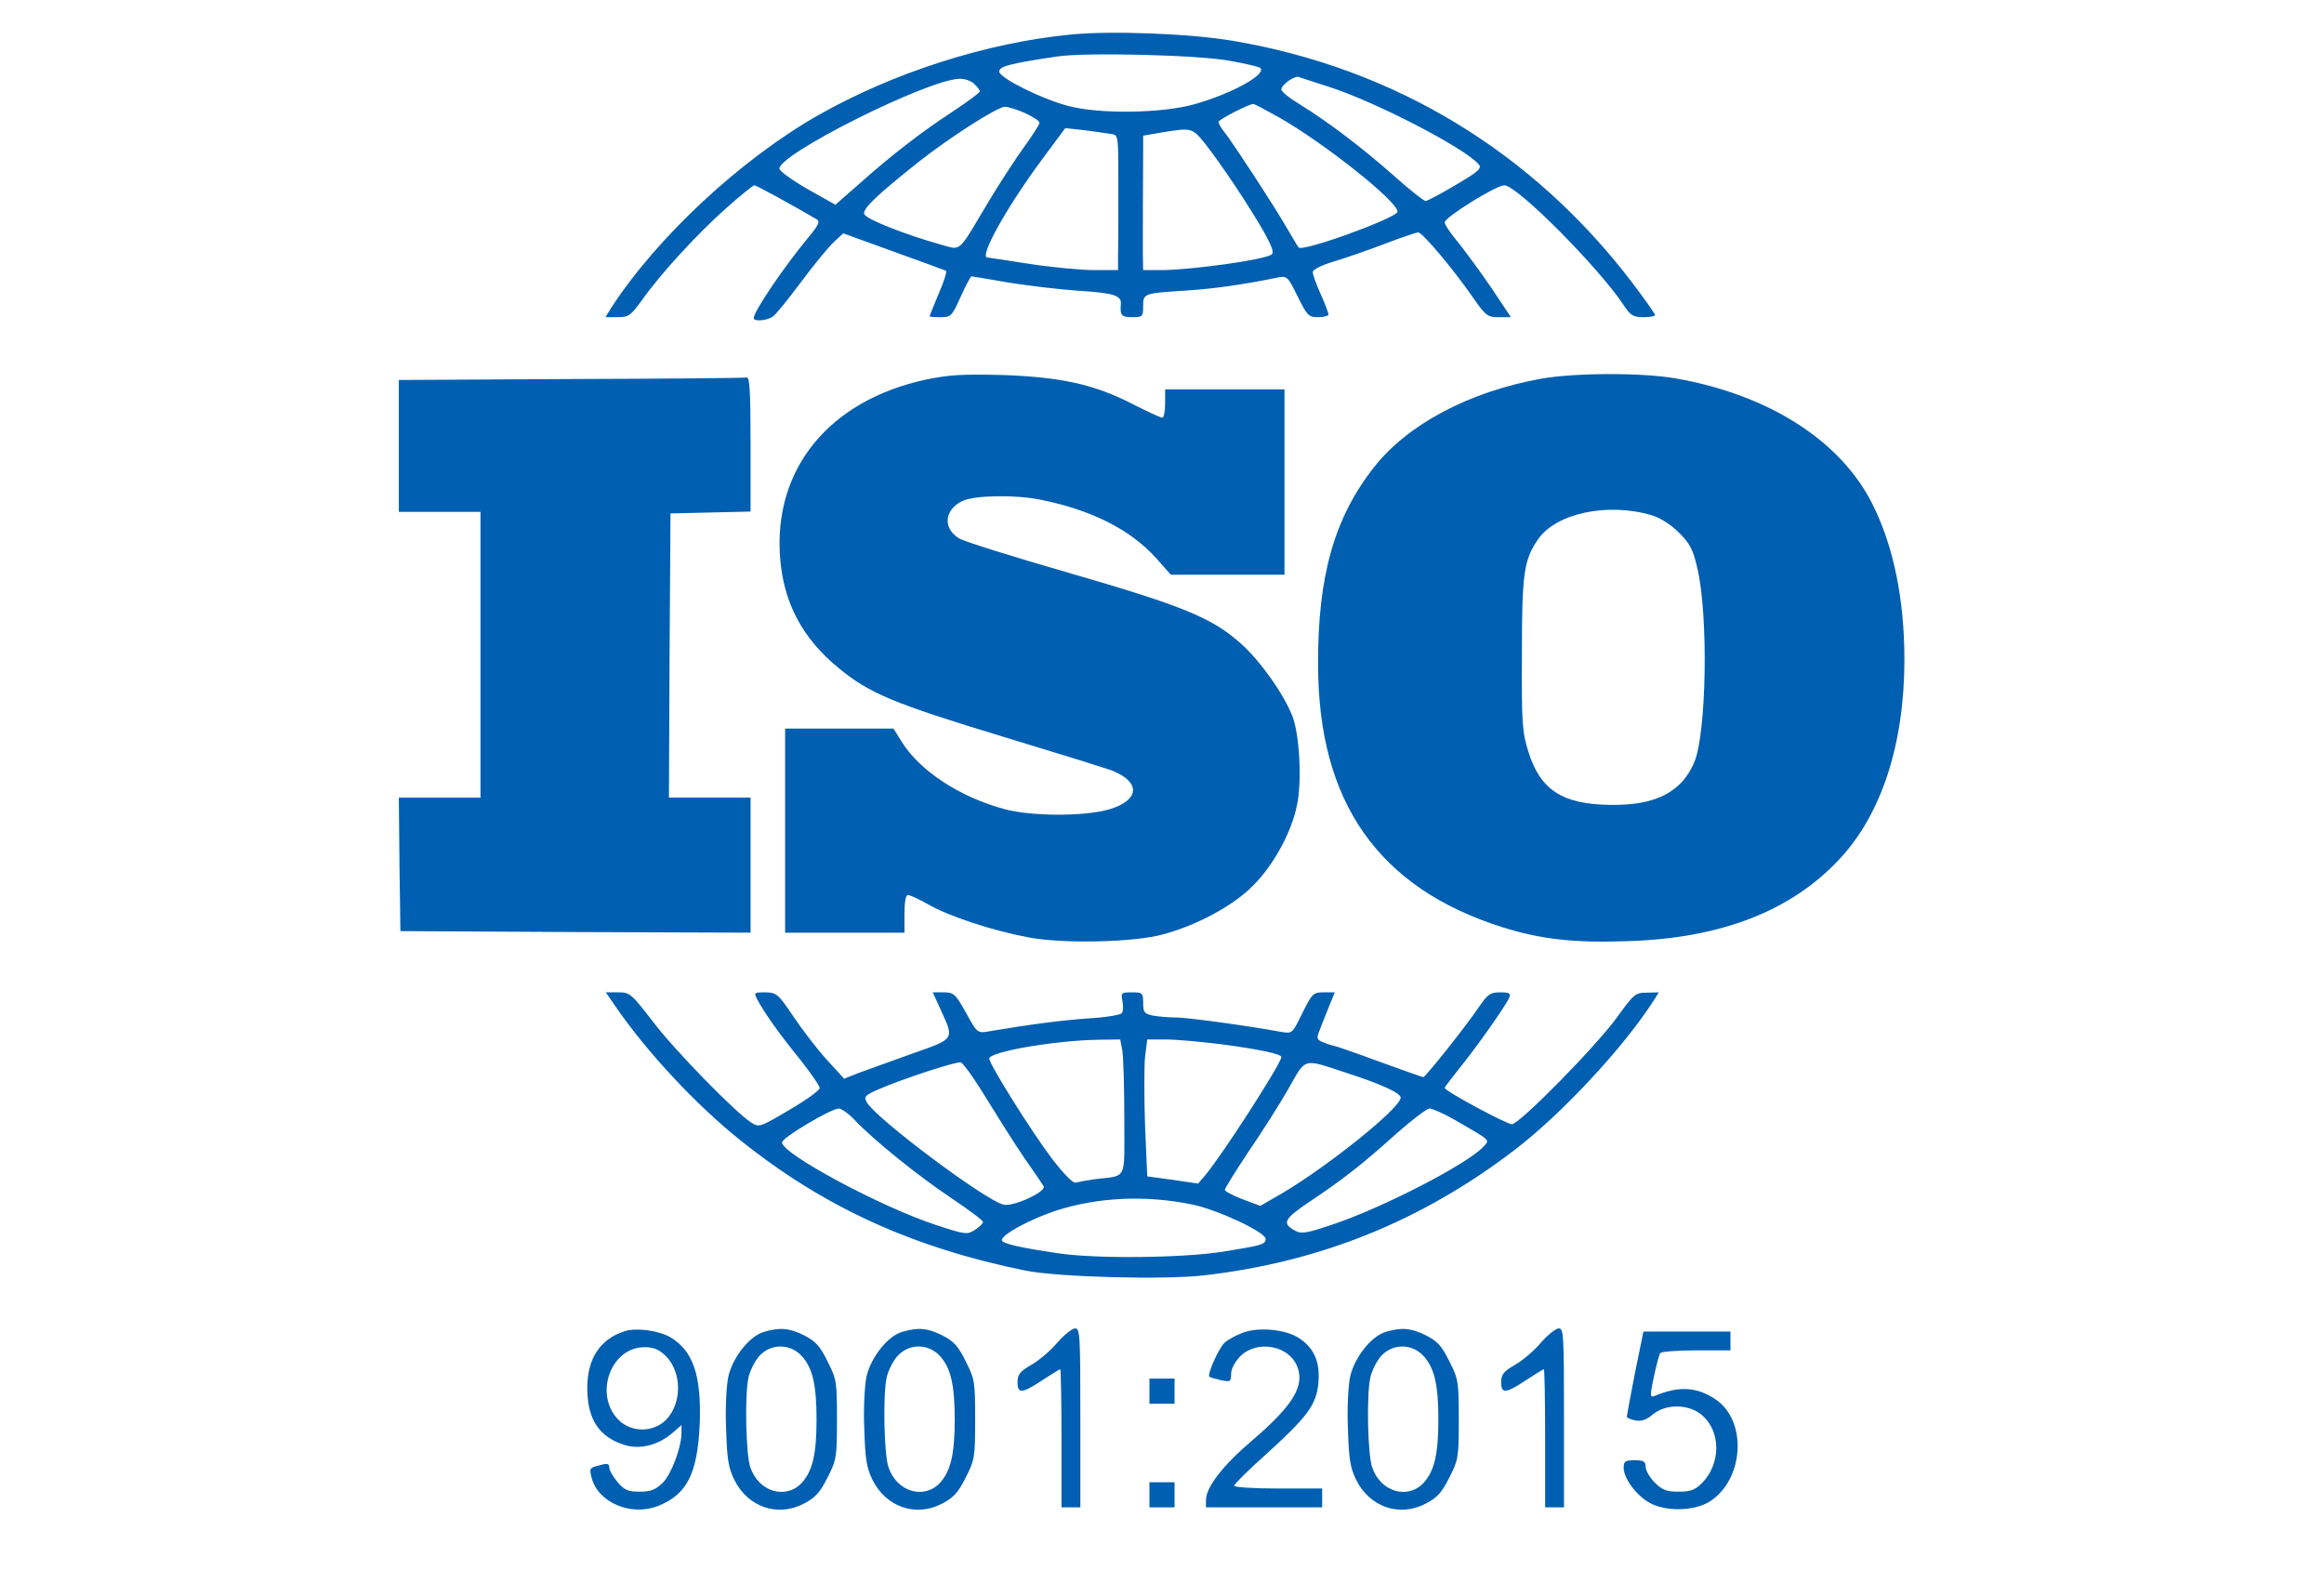 <?xml version="1.0" standalone="no"?>
<!DOCTYPE svg PUBLIC "-//W3C//DTD SVG 20010904//EN"
 "http://www.w3.org/TR/2001/REC-SVG-20010904/DTD/svg10.dtd">
<svg version="1.0" xmlns="http://www.w3.org/2000/svg"
 width="740pt" height="500pt" viewBox="0 0 740 500"
 preserveAspectRatio="xMidYMid meet">

<g transform="translate(0,500) scale(0.1,-0.1)"
fill="#005fb0" stroke="none">
<path d="M3409 4890 c-266 -26 -562 -120 -802 -256 -247 -140 -515 -389 -662
-616 l-17 -28 38 0 c36 0 42 5 78 54 59 84 176 211 267 292 46 41 87 74 91 74
6 0 123 -64 198 -108 12 -7 7 -18 -26 -58 -78 -94 -174 -236 -174 -257 0 -12
45 -8 62 6 9 6 50 57 91 112 41 55 88 112 104 126 l28 26 160 -58 c88 -32 163
-59 167 -61 4 -2 -6 -34 -23 -73 -16 -38 -29 -71 -29 -72 0 -2 16 -3 35 -3 33
0 36 3 64 65 16 36 32 65 34 65 3 0 57 -9 120 -20 63 -10 163 -22 223 -26 111
-7 136 -15 133 -43 -3 -35 2 -41 36 -41 33 0 35 2 35 35 0 41 1 41 139 50 82
5 182 19 288 41 31 6 33 5 65 -60 30 -61 35 -66 65 -66 18 0 33 4 33 9 0 5
-11 34 -25 65 -14 31 -25 62 -25 70 0 7 27 21 63 32 34 10 107 35 162 56 55
21 105 38 111 38 13 0 110 -115 174 -207 41 -59 47 -63 82 -63 l39 0 -62 93
c-34 50 -82 115 -105 144 -24 28 -44 58 -44 65 0 16 164 118 190 118 41 0 306
-267 383 -386 19 -28 28 -34 60 -34 20 0 37 3 37 7 0 4 -33 50 -72 102 -318
418 -758 684 -1272 771 -135 23 -388 33 -517 20z m509 -84 c45 -8 87 -18 93
-21 29 -18 -84 -82 -208 -117 -102 -29 -304 -32 -403 -5 -83 22 -214 87 -218
108 -3 17 29 26 183 49 92 14 456 5 553 -14z m312 -82 c148 -47 436 -196 479
-248 10 -12 -2 -23 -74 -65 -47 -28 -90 -51 -96 -51 -5 0 -50 35 -99 79 -104
92 -210 172 -297 226 -35 21 -63 43 -63 50 0 15 41 44 55 40 6 -2 48 -16 95
-31z m-1128 9 c10 -9 18 -20 18 -24 0 -4 -39 -33 -86 -64 -98 -64 -196 -139
-301 -233 l-73 -64 -87 49 c-49 28 -89 57 -91 65 -9 44 470 284 572 287 16 1
38 -6 48 -16z m971 -107 c144 -82 377 -267 377 -300 0 -19 -301 -129 -315
-114 -2 2 -20 32 -41 68 -40 69 -164 259 -195 299 -11 13 -19 28 -19 33 0 7
91 54 110 57 3 1 40 -19 83 -43z m-809 14 c25 -12 46 -25 46 -31 0 -5 -22 -40
-49 -77 -27 -37 -79 -117 -115 -177 -99 -166 -83 -152 -153 -133 -111 31 -235
80 -241 96 -6 17 38 59 175 168 98 77 249 174 273 174 10 0 38 -9 64 -20z
m269 -66 c30 -6 28 14 28 -209 0 -69 0 -147 -1 -175 l0 -50 -77 0 c-43 0 -136
9 -207 20 -71 11 -130 20 -132 20 -28 0 63 163 176 315 l72 97 56 -6 c31 -4
69 -9 85 -12z m307 -35 c51 -65 138 -196 185 -278 26 -48 33 -66 23 -72 -26
-17 -252 -48 -345 -49 l-63 0 -1 53 c0 46 0 222 1 333 l0 42 58 10 c98 16 98
16 142 -39z"/>
<path d="M2947 3791 c-308 -67 -485 -285 -463 -568 11 -142 71 -256 186 -350
98 -81 175 -113 524 -219 175 -53 333 -102 350 -109 89 -37 84 -93 -11 -122
-78 -23 -246 -23 -333 0 -142 38 -268 120 -327 212 l-28 45 -172 0 -173 0 0
-325 0 -325 190 0 190 0 0 60 c0 38 4 60 11 60 6 0 35 -13 63 -29 67 -39 208
-85 321 -106 111 -21 337 -16 430 10 110 30 225 93 286 156 65 65 122 170 139
256 16 75 8 225 -15 283 -29 73 -102 175 -163 230 -93 83 -184 120 -546 225
-181 52 -340 102 -353 111 -52 33 -46 91 12 119 39 18 168 20 247 4 164 -33
287 -95 370 -187 l46 -52 181 0 181 0 0 295 0 295 -190 0 -190 0 0 -45 c0 -25
-4 -45 -9 -45 -6 0 -49 20 -98 45 -121 62 -229 85 -418 91 -122 3 -166 0 -238
-15z"/>
<path d="M4907 3794 c-228 -41 -425 -145 -532 -282 -126 -160 -179 -346 -178
-627 0 -440 192 -713 588 -838 122 -38 226 -50 398 -44 296 9 520 96 673 260
135 143 208 368 208 637 0 191 -35 363 -102 495 -101 202 -330 348 -626 400
-109 19 -322 18 -429 -1z m353 -435 c27 -8 61 -30 86 -55 35 -35 45 -53 59
-115 35 -150 29 -523 -10 -616 -40 -95 -123 -138 -265 -136 -154 1 -225 47
-263 168 -20 64 -22 89 -21 310 0 258 6 302 51 367 57 84 223 119 363 77z"/>
<path d="M1818 3793 l-548 -3 0 -210 0 -210 130 0 130 0 0 -455 0 -455 -130 0
-130 0 2 -212 3 -213 558 -3 557 -2 0 215 0 215 -130 0 -130 0 2 453 3 452
128 3 127 3 0 214 c0 167 -3 214 -12 213 -7 -2 -259 -4 -560 -5z"/>
<path d="M1960 1795 c101 -147 259 -316 400 -428 265 -212 547 -340 905 -413
107 -21 441 -30 571 -15 369 43 690 173 984 397 149 113 348 326 445 477 l17
27 -38 -1 c-37 0 -42 -5 -94 -77 -66 -92 -312 -342 -336 -342 -17 0 -214 106
-214 116 0 2 23 32 50 66 58 72 147 199 156 222 5 13 -1 16 -29 16 -32 0 -40
-6 -68 -47 -39 -58 -170 -223 -177 -223 -3 0 -67 23 -142 50 -75 28 -140 50
-143 50 -3 0 -17 4 -31 10 -22 8 -24 13 -17 32 5 13 18 47 30 76 l21 52 -35 0
c-33 0 -37 -3 -68 -66 -32 -65 -32 -66 -67 -60 -115 21 -301 46 -336 46 -23 0
-56 3 -73 6 -27 6 -31 10 -31 40 0 32 -2 34 -36 34 -34 0 -35 -2 -30 -27 3
-16 3 -33 -2 -39 -4 -6 -52 -14 -107 -17 -85 -6 -185 -19 -321 -42 -31 -5 -34
-3 -68 60 -34 60 -39 65 -71 65 l-35 0 26 -57 c43 -94 45 -90 -91 -138 -66
-24 -142 -51 -169 -61 l-48 -19 -55 60 c-30 33 -77 94 -106 137 -49 73 -54 77
-90 78 -36 0 -37 -1 -26 -22 21 -41 71 -111 136 -191 35 -44 63 -85 63 -92 0
-7 -43 -38 -96 -69 -95 -56 -97 -57 -123 -40 -53 35 -245 232 -313 322 -68 88
-72 92 -110 92 l-39 0 31 -45z m1614 -142 c3 -21 6 -118 6 -215 0 -202 11
-180 -94 -193 -27 -4 -54 -9 -61 -11 -8 -3 -39 29 -75 76 -64 84 -200 301
-200 319 0 22 211 58 346 60 l71 1 7 -37z m313 22 c120 -16 193 -31 193 -41 0
-20 -188 -312 -242 -376 l-23 -27 -81 12 -81 11 -7 162 c-3 89 -3 188 0 218
l7 56 58 0 c32 0 111 -7 176 -15z m-748 -170 c37 -60 91 -146 121 -190 30 -43
59 -85 63 -92 11 -17 -97 -67 -128 -59 -60 15 -408 276 -435 326 -10 18 -6 22
37 41 75 33 247 89 262 86 7 -1 43 -51 80 -112z m1150 78 c109 -35 171 -64
171 -78 0 -33 -228 -216 -376 -304 l-71 -41 -56 21 c-32 12 -57 26 -57 30 0 5
34 59 75 121 42 61 99 151 127 200 58 102 44 98 187 51z m-1568 -149 c59 -63
203 -179 308 -249 55 -37 101 -71 101 -76 0 -5 -11 -16 -25 -25 -25 -16 -30
-16 -124 15 -175 57 -491 227 -491 263 0 15 156 108 181 108 8 0 31 -16 50
-36z m1911 0 c118 -68 112 -63 92 -85 -50 -55 -323 -196 -483 -249 -80 -27
-98 -30 -117 -19 -43 23 -36 37 44 91 108 72 173 123 277 217 50 44 98 81 107
81 9 0 45 -16 80 -36z m-834 -270 c81 -17 232 -88 232 -109 0 -18 -13 -21
-137 -41 -130 -20 -401 -23 -523 -5 -122 18 -180 31 -180 42 0 18 91 67 173
94 134 43 287 50 435 19z"/>
<path d="M1989 761 c-78 -25 -119 -87 -119 -181 0 -100 38 -157 121 -182 48
-14 104 0 149 38 l30 26 0 -24 c0 -47 -32 -132 -60 -160 -23 -22 -37 -28 -73
-28 -38 0 -49 5 -71 31 -14 17 -26 37 -26 46 0 12 -6 14 -27 8 -36 -9 -37 -9
-29 -41 20 -78 124 -123 210 -90 93 36 127 103 134 261 6 155 -21 234 -94 277
-36 21 -108 31 -145 19z m131 -79 c52 -52 52 -152 0 -204 -41 -40 -109 -40
-150 0 -80 80 -26 232 82 232 30 0 46 -7 68 -28z"/>
<path d="M2433 759 c-46 -13 -100 -81 -114 -143 -6 -30 -10 -101 -7 -166 3
-95 7 -123 26 -162 43 -87 138 -120 222 -76 36 19 51 35 75 83 29 57 30 66 30
185 0 119 -1 128 -30 185 -24 49 -38 64 -75 83 -47 23 -75 26 -127 11z m119
-76 c35 -38 48 -91 48 -203 0 -112 -13 -165 -48 -203 -51 -53 -137 -27 -163
51 -14 41 -18 227 -6 284 4 21 19 51 33 68 36 42 98 43 136 3z"/>
<path d="M2873 759 c-46 -13 -100 -81 -114 -143 -6 -30 -10 -101 -7 -166 3
-95 7 -123 26 -162 43 -87 138 -120 222 -76 36 19 51 35 75 83 29 57 30 66 30
185 0 119 -1 128 -30 185 -24 49 -38 64 -75 83 -47 23 -75 26 -127 11z m119
-76 c35 -38 48 -91 48 -203 0 -112 -13 -165 -48 -203 -51 -53 -137 -27 -163
51 -14 41 -18 227 -6 284 4 21 19 51 33 68 36 42 98 43 136 3z"/>
<path d="M3367 725 c-21 -25 -58 -57 -83 -71 -36 -21 -44 -31 -44 -55 0 -38
14 -37 79 6 29 19 55 35 57 35 2 0 4 -99 4 -220 l0 -220 30 0 30 0 0 285 c0
265 -1 285 -17 285 -10 -1 -35 -21 -56 -45z"/>
<path d="M3957 756 c-21 -8 -47 -22 -57 -31 -19 -17 -57 -102 -49 -109 2 -2
19 -7 37 -11 30 -6 32 -5 32 20 0 16 12 38 29 56 53 53 154 35 181 -31 26 -62
-12 -125 -143 -237 -93 -79 -147 -149 -147 -190 l0 -23 185 0 185 0 0 30 0 30
-140 0 c-79 0 -140 4 -140 9 0 5 44 49 98 97 136 123 164 161 170 231 6 68
-15 113 -65 144 -42 26 -126 34 -176 15z"/>
<path d="M4413 759 c-46 -13 -100 -81 -114 -143 -6 -30 -10 -101 -7 -166 3
-95 7 -123 26 -162 43 -87 138 -120 222 -76 36 19 51 35 75 83 29 57 30 66 30
185 0 119 -1 128 -30 185 -24 49 -38 64 -75 83 -47 23 -75 26 -127 11z m119
-76 c35 -38 48 -91 48 -203 0 -112 -13 -165 -48 -203 -51 -53 -137 -27 -163
51 -14 41 -18 227 -6 284 4 21 19 51 33 68 36 42 98 43 136 3z"/>
<path d="M4907 725 c-21 -25 -58 -57 -83 -71 -36 -21 -44 -31 -44 -55 0 -38
14 -37 79 6 29 19 55 35 57 35 2 0 4 -99 4 -220 l0 -220 30 0 30 0 0 285 c0
265 -1 285 -17 285 -10 -1 -35 -21 -56 -45z"/>
<path d="M5206 628 c-14 -73 -26 -136 -26 -139 0 -4 12 -9 27 -12 20 -4 36 2
56 19 41 34 114 34 156 -2 61 -51 61 -155 1 -216 -23 -23 -37 -28 -75 -28 -38
0 -52 5 -76 29 -16 16 -29 39 -29 50 0 17 -6 21 -35 21 -30 0 -35 -3 -35 -24
0 -33 39 -86 80 -110 51 -30 142 -29 193 2 111 70 122 259 18 327 -59 39 -116
42 -192 10 -15 -6 -16 -1 -3 60 8 37 17 71 20 76 3 5 54 9 115 9 l109 0 0 30
0 30 -139 0 -138 0 -27 -132z"/>
<path d="M3660 570 l0 -40 40 0 40 0 0 40 0 40 -40 0 -40 0 0 -40z"/>
<path d="M3660 240 l0 -40 40 0 40 0 0 40 0 40 -40 0 -40 0 0 -40z"/>
</g>
</svg>
